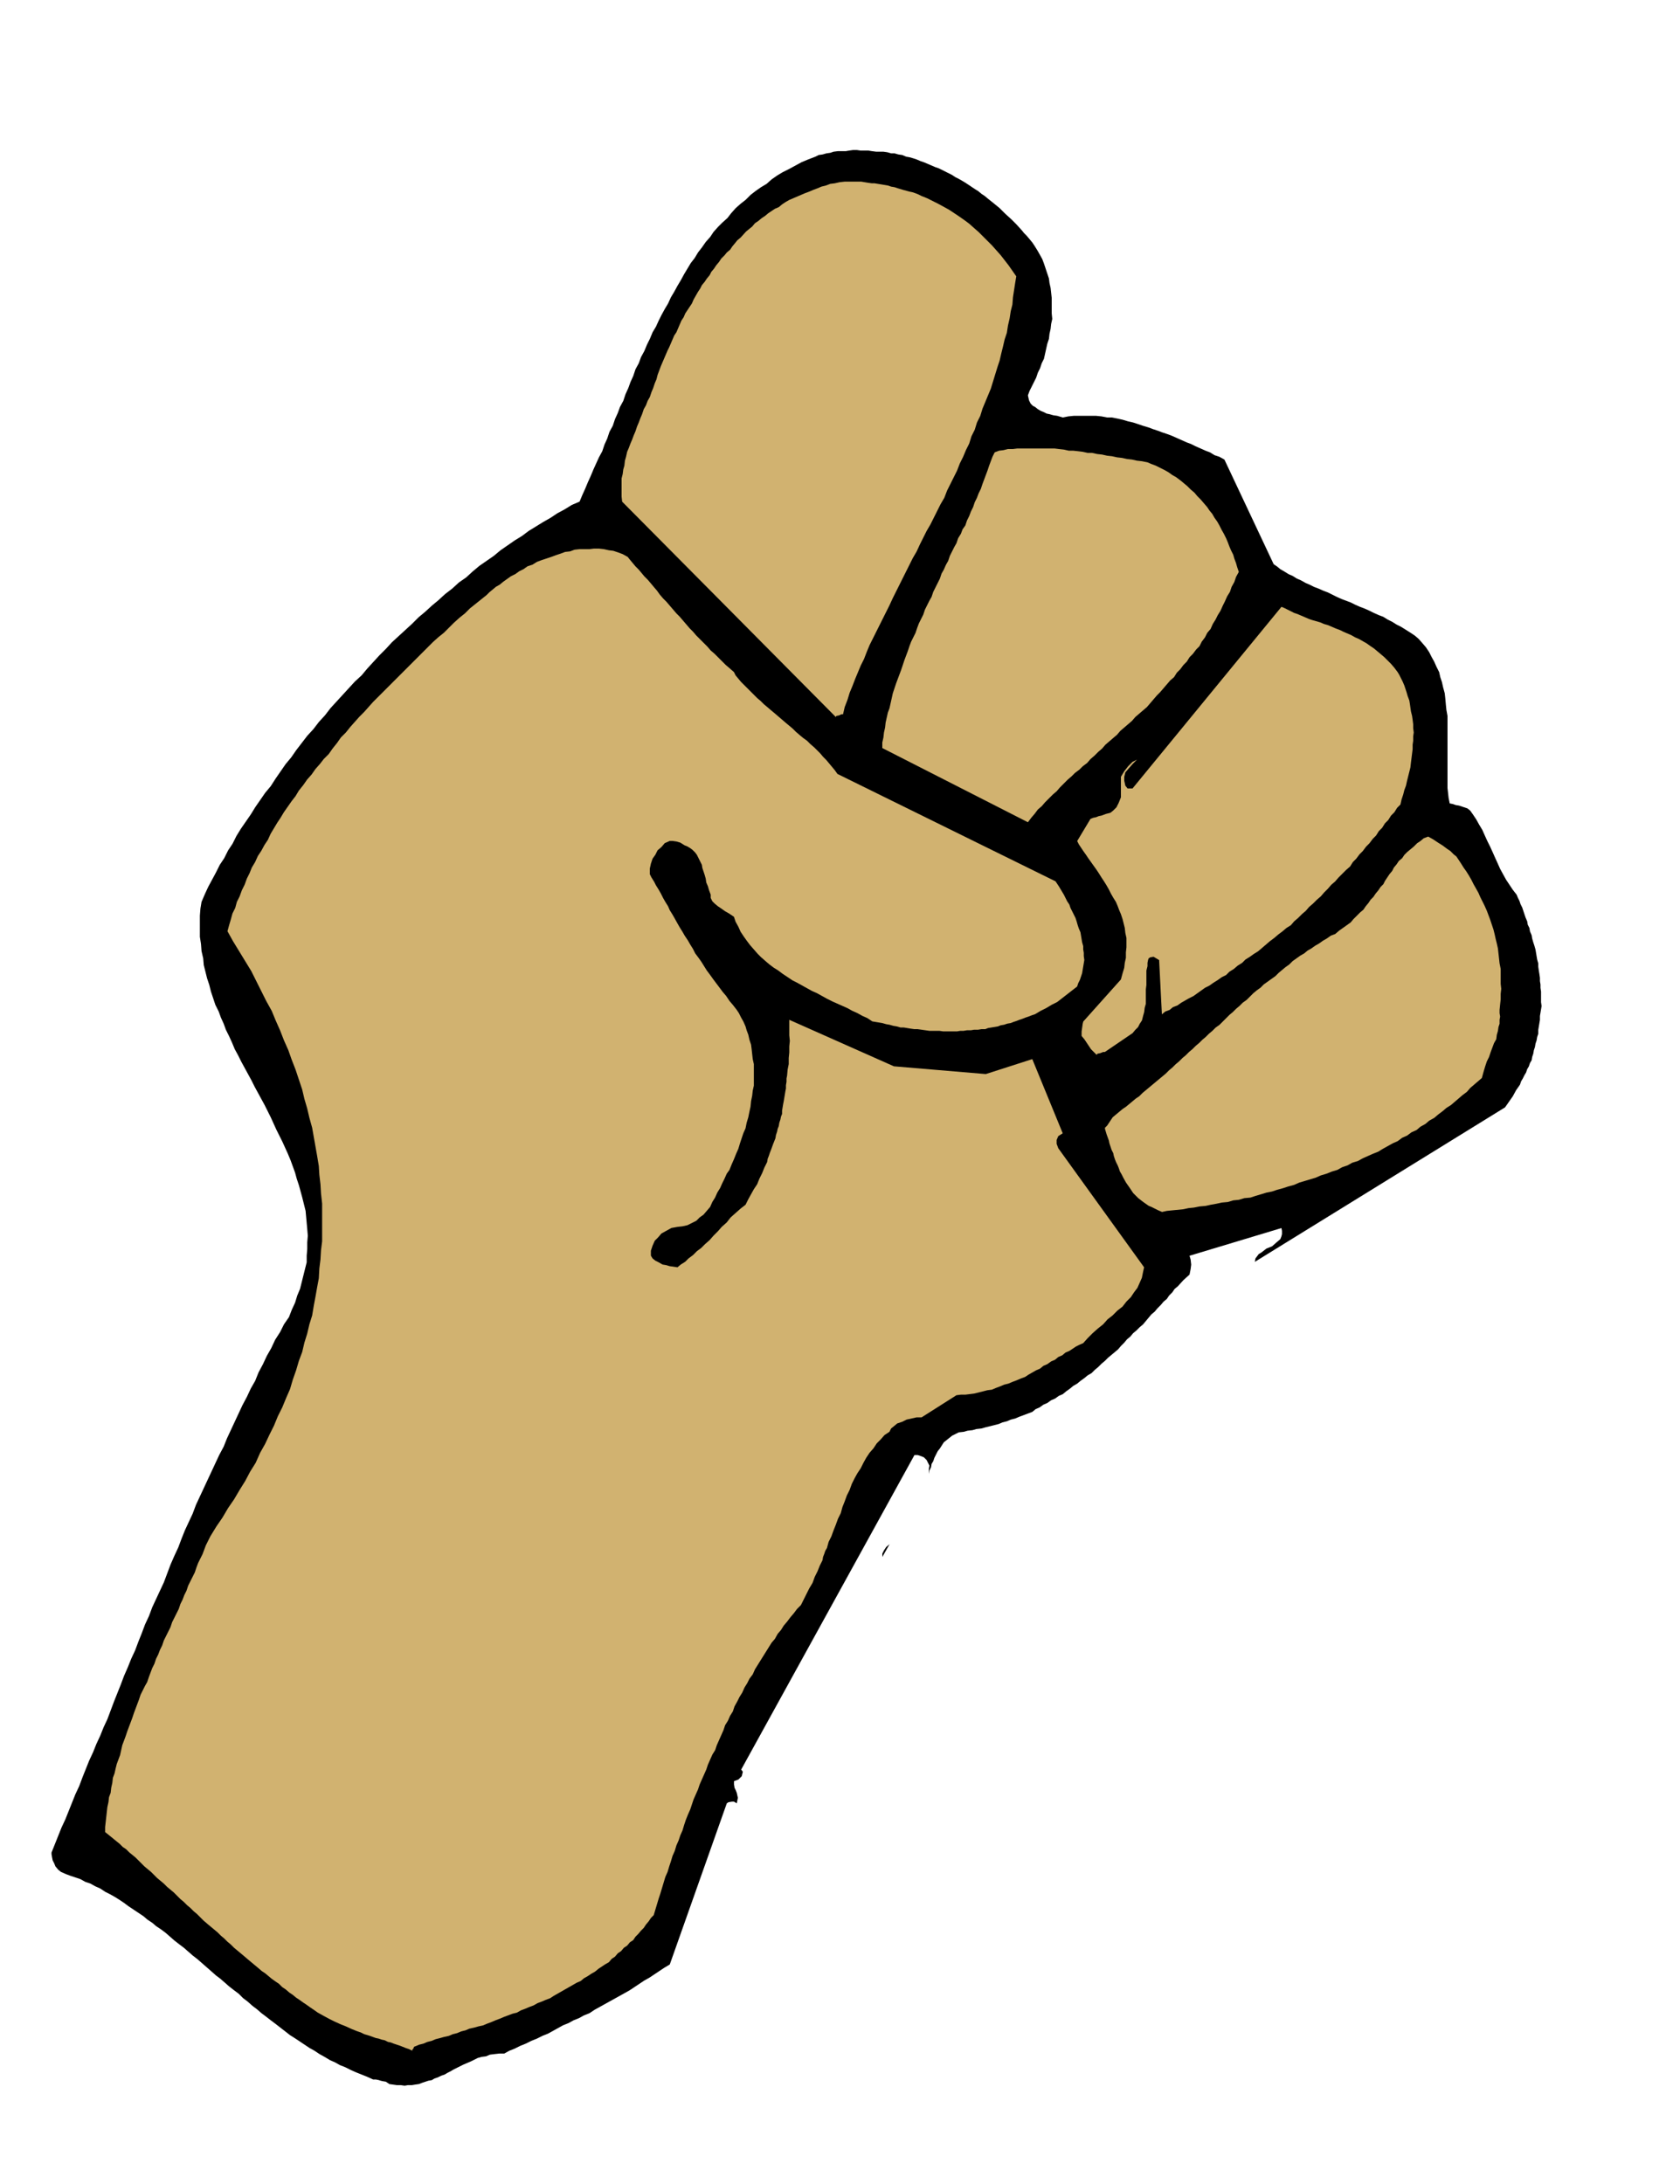 <svg xmlns="http://www.w3.org/2000/svg" fill-rule="evenodd" height="637.307" preserveAspectRatio="none" stroke-linecap="round" viewBox="0 0 3035 3944" width="490.455"><style>.brush1{fill:#000}.pen1{stroke:none}.brush2{fill:#d1b270}</style><path class="pen1 brush1" d="m703 3764 7 1 7 1h7l7 1 6-1h7l6-1 7-1 5-2 6-2 6-2 6-1 5-3 6-2 6-3 6-2 5-3 6-3 5-3 6-3 6-3 6-3 7-3 7-3 6-3 6-3 7-2 8-1 7-3 8-1 9-1h9l9-5 10-4 10-5 10-4 10-5 10-4 10-5 10-4 9-5 9-5 9-5 10-4 9-5 10-4 9-5 10-4 9-6 9-5 9-5 9-5 9-5 9-5 9-5 9-5 9-6 9-6 9-6 9-5 9-6 9-6 9-6 10-6 103-291 3-2 6-1h4l5 3 2-10-2-9-2-5-2-4-1-6v-6l8-3 6-6 2-8-3-4 313-568h6l6 2 5 2 5 5 2 4 3 6-1 6v9l1-6 3-6 1-6 3-5 2-6 3-6 3-6 4-5 7-11 10-8 5-4 6-3 6-3 9-1 7-2 9-1 7-2 9-1 7-2 8-2 8-2 8-2 7-3 8-2 7-3 8-2 7-3 8-3 8-3 8-3 6-5 7-3 7-5 7-3 7-5 7-3 7-5 7-3 6-5 7-5 6-5 7-4 6-5 7-5 6-5 7-4 6-6 6-5 6-6 6-5 6-6 6-5 6-5 6-5 5-6 6-6 5-6 6-5 5-6 6-5 6-6 6-5 5-6 5-6 5-6 6-5 5-6 6-6 5-6 6-5 4-6 6-6 4-6 6-5 10-11 11-10 2-10 1-8-1-9-2-7 166-50 1 5v6l-1 4-2 5-7 6-8 7-10 4-9 7-5 3-3 4-3 4-1 6 452-279 7-10 7-10 6-11 7-10 2-6 3-5 3-6 3-5 2-6 3-5 2-6 3-5 1-6 2-6 1-6 2-6 1-6 2-6 1-6 2-6v-7l1-6 1-6 1-6v-7l1-6 1-6 1-6-1-7v-19l-1-7v-6l-1-6v-6l-1-7-1-6-1-7v-6l-2-7-1-6-1-6-1-6-2-7-2-6-2-7-1-6-3-7-1-6-3-6-1-6-3-7-2-6-2-6-2-6-3-6-2-6-3-6-2-5-7-9-6-9-6-9-5-9-6-11-4-9-5-11-4-9-5-11-5-10-5-11-4-9-6-10-5-9-6-9-5-7-5-4-9-3-6-2-6-1-6-2-5-1-2-10-1-9-1-9v-130l-2-11-1-10-1-11-1-9-3-11-2-9-3-9-2-9-5-10-4-9-5-9-4-8-6-9-6-7-7-8-7-6-9-6-8-5-8-5-8-4-8-5-8-4-8-5-8-3-9-4-8-4-9-4-8-3-9-4-8-4-8-3-8-3-9-4-8-4-8-4-8-3-9-4-8-3-8-4-7-3-9-5-7-3-8-5-7-3-8-5-7-4-6-5-6-4-89-189-9-5-9-3-8-5-8-3-9-4-9-4-8-4-8-3-9-4-9-4-9-4-8-3-9-3-8-3-9-3-8-3-10-3-9-3-9-3-9-2-10-3-9-2-10-2h-9l-10-2-10-1h-40l-10 1-10 2-10-3-7-1-7-2-5-1-6-3-5-2-5-3-5-4-4-2-4-4-3-6-2-9 3-8 4-8 4-8 4-8 3-9 4-8 3-9 4-8 2-9 2-9 2-9 3-9 1-9 2-9 1-9 2-9-1-10v-28l-1-9-1-9-2-9-1-8-3-9-3-9-3-9-3-8-5-9-4-7-5-8-4-6-5-6-5-6-5-5-4-5-10-11-9-9-11-10-10-10-11-9-10-8-6-5-6-4-6-5-5-3-6-4-6-4-6-4-5-3-7-4-6-3-6-4-6-3-6-3-6-3-6-3-6-2-7-3-7-3-7-3-6-2-7-3-6-2-7-2-6-1-7-3-7-1-7-2h-6l-7-2-7-1h-13l-8-1-6-1h-14l-7-1h-7l-7 1-6 1h-14l-8 1-6 2-7 1-7 2-7 1-6 3-13 5-12 5-11 6-11 6-12 6-10 6-10 7-9 8-10 6-10 7-9 7-9 9-9 7-9 8-8 9-7 9-9 8-8 8-8 9-6 9-8 9-7 10-7 9-6 10-7 9-6 10-6 10-6 11-6 10-6 11-6 10-5 11-6 10-6 11-5 10-5 11-6 10-5 12-5 10-5 12-6 11-4 11-6 11-4 12-5 11-4 11-5 11-4 12-6 11-4 11-5 11-4 12-6 11-4 12-5 11-4 12-6 11-5 11-5 11-5 12-5 11-5 12-5 11-5 12-14 6-13 8-13 7-12 8-14 8-13 8-13 8-12 9-13 8-13 9-13 9-12 10-13 9-13 9-12 10-12 11-13 9-12 11-13 10-12 11-12 10-12 11-12 10-12 12-12 11-12 11-12 11-11 12-12 12-11 12-11 12-10 12-12 11-11 12-11 12-11 12-11 12-10 13-11 12-10 13-11 12-10 13-10 13-9 13-10 12-9 13-9 13-9 14-10 12-9 13-9 13-8 13-9 13-9 13-8 13-7 14-8 12-7 14-8 12-7 14-7 13-7 13-6 13-6 14-2 12-1 13v38l2 13 1 13 3 13 1 12 3 12 3 12 4 12 3 12 4 12 4 12 6 12 4 11 5 11 4 11 6 12 5 11 5 12 6 11 6 12 6 11 6 11 6 11 6 12 6 11 6 11 6 11 6 12 5 10 5 11 5 11 6 12 5 10 5 11 5 11 5 12 4 11 4 11 3 11 4 12 3 11 3 11 3 12 3 12 1 11 1 11 1 11 1 12-1 12v12l-1 12v12l-3 12-3 12-3 12-3 12-5 12-4 13-6 13-5 13-9 13-7 14-9 14-7 15-8 14-7 15-8 15-6 15-8 14-7 15-8 15-7 15-7 15-7 15-7 15-6 15-8 15-7 15-7 15-7 15-7 15-7 15-7 15-6 16-7 15-7 15-6 15-6 16-7 15-7 16-6 16-6 16-7 15-7 15-7 15-6 16-7 15-6 16-6 15-6 16-7 15-6 15-7 16-6 16-6 15-6 15-6 16-6 16-7 15-6 15-7 15-6 15-7 15-6 15-6 15-6 16-7 15-6 15-6 15-6 15-7 15-6 15-6 15-6 15v3l1 6 1 5 3 6 2 5 5 6 5 4 9 4 8 3 9 3 9 3 9 5 9 3 9 5 9 4 9 6 8 4 9 5 8 5 9 6 8 6 9 6 9 6 9 6 7 6 9 6 7 6 9 6 8 6 8 7 8 7 9 7 8 6 8 7 8 7 9 7 8 7 8 7 8 7 9 8 8 6 8 7 8 7 9 7 8 6 8 8 8 6 9 8 8 6 8 7 8 6 9 7 8 6 9 7 9 7 9 7 8 5 9 6 9 6 9 6 9 5 9 6 9 5 10 6 9 4 9 5 10 4 10 5 9 4 10 4 10 4 11 5h5l5 1 3 1 4 1 6 1 6 4z"/><path class="pen1 brush2" d="m750 3696 7-3 8-2 7-3 8-2 7-3 8-2 7-2 9-2 7-3 8-2 7-3 8-2 7-3 9-2 7-2 9-2 7-3 8-3 7-3 8-3 7-3 8-3 8-3 8-2 7-4 8-3 7-3 8-3 7-4 8-3 7-3 8-3 6-4 7-4 7-4 7-4 7-4 7-4 7-4 7-3 6-5 7-4 6-4 7-4 6-5 6-4 6-4 7-4 5-6 6-4 5-6 6-4 5-6 6-4 5-6 6-4 4-6 5-5 5-6 5-5 4-6 5-6 4-6 5-5 3-10 3-10 3-10 3-9 3-10 3-10 3-10 4-9 3-10 3-9 3-10 4-9 3-10 4-9 3-9 4-9 3-10 3-9 4-10 4-9 3-9 3-9 4-9 4-9 3-9 4-9 4-9 4-9 3-9 4-9 4-9 5-8 3-9 4-9 4-9 4-9 3-9 5-8 4-9 5-8 3-9 5-9 4-8 5-8 4-9 5-8 4-8 6-8 4-9 5-8 5-8 5-8 5-8 5-8 5-8 6-7 5-9 6-7 5-8 6-7 6-8 6-7 6-8 7-7 5-10 5-10 5-10 6-10 4-11 5-10 4-10 5-10 1-6 2-5 2-6 3-5 3-11 5-10 4-11 4-10 4-11 5-10 3-11 4-10 4-11 5-10 4-11 5-10 5-9 6-9 5-10 5-9 6-9 7-8 6-9 7-7 7-8 9-6 3-6 5-4 6-5 9-3 8-4 9-2 9-2h9l63-40 8-1h8l8-1 8-1 8-2 8-2 8-2 8-1 7-3 8-3 7-3 8-2 7-3 8-3 7-3 8-3 6-4 7-4 7-4 7-3 6-5 7-3 7-5 7-3 6-5 7-3 6-5 7-3 6-4 6-4 6-3 7-3 8-9 9-9 9-8 10-8 8-9 9-7 9-9 9-7 7-9 8-8 6-9 6-8 4-9 4-9 2-10 2-9-155-215-3-8v-7l3-7 8-5-55-134-84 27-166-14-189-84v28l1 10-1 10v11l-1 10v11l-2 10-1 11-1 5v6l-1 6v6l-1 5-1 6-1 6-1 6-1 5-1 6-1 6v6l-2 5-1 5-2 6-1 6-2 5-1 5-2 6-1 6-4 10-4 11-2 5-2 6-2 5-1 6-5 10-4 10-5 10-4 10-6 9-5 9-5 9-5 10-9 7-9 8-9 8-7 9-9 8-7 8-8 8-7 8-8 7-7 7-8 6-7 7-8 6-6 6-8 5-6 5-7-1-7-1-7-2-6-1-7-4-6-3-5-4-3-5v-9l3-9 4-9 6-6 6-7 9-5 9-5 11-2 9-1 9-2 8-4 8-4 6-6 7-5 6-7 6-7 4-9 5-8 4-9 5-8 4-9 4-8 4-9 5-7 4-10 4-9 4-10 4-9 3-10 3-9 3-9 4-9 2-10 3-10 2-10 2-9 1-10 2-10 1-9 2-9v-39l-2-9-1-9-1-9-1-8-3-9-2-9-3-8-2-7-4-9-4-7-4-8-4-6-7-9-6-7-6-9-6-7-6-8-6-8-6-8-5-7-6-8-5-8-5-8-5-7-6-8-4-8-5-8-4-7-6-9-4-7-5-8-4-7-5-9-4-7-5-8-3-7-5-8-4-7-4-8-4-7-5-8-3-6-5-8-3-6v-10l2-9 3-9 5-7 4-8 7-6 6-7 9-4h5l7 1 7 2 8 5 5 2 5 3 4 3 5 5 3 4 3 6 3 6 3 6 1 6 2 6 2 6 2 7 1 7 3 7 2 7 3 8v6l3 6 4 4 6 5 6 4 7 5 7 4 9 6 3 9 5 9 4 9 6 9 5 7 6 8 7 8 7 8 6 6 8 7 7 6 8 6 8 5 8 6 9 6 9 6 8 4 9 5 9 5 9 5 9 4 9 5 9 5 10 5 9 4 9 4 9 4 9 5 9 4 9 5 9 4 9 6 6 1 6 1 6 1 7 2 6 1 7 2 6 1 7 2h6l6 1 6 1 7 1h6l7 1 7 1 7 1h18l7 1h25l6-1h6l6-1h7l6-1h7l6-1h7l5-2 6-1 6-1 6-1 5-2 6-1 6-2 6-1 5-2 6-2 5-2 6-2 5-2 6-2 5-2 6-2 10-6 10-5 10-6 10-5 9-7 9-7 9-7 9-7 2-6 3-6 2-6 2-6 1-6 1-6 1-6 1-6-1-7v-6l-1-6v-6l-2-7-1-6-1-6-1-6-3-7-2-6-2-7-2-6-3-6-3-6-3-6-2-6-4-6-3-6-3-6-3-5-6-10-6-9-394-194-5-7-5-6-5-6-5-6-6-6-5-6-6-6-5-5-7-6-6-6-7-5-6-5-7-6-6-6-6-5-6-5-7-6-7-6-7-6-6-5-7-6-6-5-6-6-6-5-6-6-6-6-6-6-5-5-6-6-5-6-5-6-3-6-8-7-7-6-7-7-6-6-7-7-7-6-6-7-6-6-7-7-7-7-6-7-6-6-6-7-6-7-6-7-6-6-6-7-6-7-6-7-6-6-6-7-5-7-6-7-5-6-6-7-6-6-5-6-5-6-6-6-5-6-5-6-4-5-9-5-8-3-9-3-8-1-9-2-9-1h-9l-8 1h-18l-9 1-8 3-9 1-8 3-9 3-8 3-9 3-9 3-8 3-8 5-9 3-7 5-8 4-7 5-8 4-7 5-7 5-6 5-7 4-6 5-6 5-5 5-10 8-10 8-10 8-9 9-10 8-10 9-9 9-9 9-10 8-10 9-9 9-9 9-9 9-9 9-9 9-9 9-9 9-9 9-9 9-9 9-9 9-9 9-8 9-8 9-9 9-8 9-8 9-8 10-9 9-7 10-8 10-7 10-9 9-7 9-8 9-7 10-8 9-7 10-8 10-6 10-7 9-7 10-7 10-6 10-6 9-6 10-6 10-5 11-6 9-6 11-6 9-5 11-6 10-4 10-5 10-4 11-5 10-4 11-5 10-3 11-5 10-3 11-3 10-3 11 10 18 11 18 11 18 11 18 9 18 9 18 9 18 10 18 7 17 8 18 7 18 8 18 6 17 7 18 6 18 6 18 4 17 5 17 4 17 5 18 3 17 3 17 3 17 3 18 1 16 2 17 1 17 2 18v68l-2 16-1 17-2 16-1 18-3 16-3 17-3 16-3 18-5 16-4 17-5 16-4 17-6 16-5 17-6 17-5 17-7 16-7 17-8 16-7 17-8 16-8 17-9 16-8 18-10 16-9 17-10 16-10 17-11 16-10 17-11 16-11 18-4 8-4 8-3 8-3 8-4 8-4 8-3 8-3 9-4 8-4 8-4 8-3 9-4 8-3 8-4 8-3 9-4 8-4 8-4 8-3 9-4 8-4 8-4 8-3 9-4 8-3 8-4 8-3 9-4 8-3 8-3 8-3 9-4 7-4 8-4 8-3 9-3 8-3 8-3 8-3 9-3 8-3 8-3 8-3 9-3 8-3 8-2 9-2 9-3 8-3 8-2 8-2 9-3 8-1 9-2 9-1 9-3 8-1 9-2 9-1 9-1 9-1 9-1 9v9l10 8 11 9 5 4 6 6 6 4 6 6 5 4 6 5 5 5 6 6 5 5 6 5 6 5 6 6 5 5 6 5 6 5 6 6 6 5 6 5 6 6 6 6 6 5 6 6 6 5 6 6 6 5 6 6 6 6 7 6 6 5 6 5 6 5 6 6 6 5 6 6 6 5 6 6 6 5 6 5 6 5 7 6 6 5 6 5 6 5 7 6 6 4 6 5 6 5 7 5 6 4 6 6 6 4 7 6 6 4 6 5 6 4 7 5 6 4 7 5 6 4 7 5 9 5 11 6 10 5 11 5 10 4 11 5 5 2 5 2 6 2 6 3 10 3 11 4 5 1 6 2 5 1 6 3 5 1 5 2 6 2 6 2 5 2 5 2 6 2 6 3v-2l2-2 1-3 2-1z"/><path class="pen1 brush1" d="M1594 2812v-6l3-6 4-6 6-5-13 23z"/><path class="pen1 brush2" d="m2099 2189 9-2 10-1 10-1 10-1 9-2 10-1 10-2 11-1 9-2 11-2 9-2 11-1 10-3 10-1 10-3 11-1 9-3 10-3 10-3 10-2 9-3 11-3 9-3 11-3 9-4 10-3 10-3 10-3 9-4 10-3 10-4 10-3 9-5 9-3 9-5 10-3 9-5 9-4 9-4 10-4 8-5 9-5 9-5 9-4 8-6 9-4 8-6 9-4 7-6 9-5 7-6 9-5 7-6 8-6 7-6 8-5 7-6 7-6 7-6 8-6 6-7 7-6 7-6 7-6 3-11 3-10 3-9 4-8 3-9 3-8 3-8 4-7 1-8 2-7 1-7 2-6v-7l1-6-1-6v-6l1-10 1-9v-10l1-9-1-9v-27l-2-10-1-9-1-9-1-9-2-9-2-8-2-9-2-8-3-9-3-9-3-8-3-8-4-9-4-8-4-8-3-7-5-9-4-7-4-8-4-7-5-8-5-7-5-8-4-6-4-6-5-4-6-6-6-4-8-6-8-5-9-6-9-5-8 3-6 5-6 4-6 6-6 5-6 5-5 5-4 6-6 5-4 6-5 6-3 6-5 6-4 6-4 6-3 6-5 5-4 6-5 6-4 6-5 5-4 6-5 6-4 6-6 5-6 6-6 6-5 6-7 5-7 5-7 5-7 6-8 3-7 5-7 4-7 5-7 4-7 5-7 4-6 5-7 4-7 5-7 5-6 6-7 5-6 5-6 5-6 6-7 5-7 5-7 5-6 6-7 5-6 5-6 6-6 6-7 5-6 6-6 5-6 6-6 5-6 6-6 6-6 6-7 5-6 6-6 5-6 6-6 5-6 6-6 5-6 6-6 5-6 6-6 5-6 6-6 5-6 6-6 5-6 6-6 5-6 5-6 5-6 5-6 5-6 5-6 5-6 6-6 4-6 5-6 5-6 5-6 4-6 5-6 5-6 5-6 9-4 6-4 4v2l3 10 4 11 1 5 2 6 2 6 3 6 1 5 2 6 2 5 3 6 2 5 2 6 3 5 3 6 5 9 7 10 6 9 9 9 9 7 10 7 5 2 6 3 6 3 7 3zm-103-289 50-34 5-6 5-5 3-6 4-6 2-8 2-7 1-8 2-7v-26l1-8v-26l2-8v-6l1-5 1-3 3-2 6-1 10 6 5 98 6-5 8-3 6-5 8-3 7-5 7-4 7-4 8-4 7-5 7-5 7-5 8-4 7-5 8-5 7-5 8-4 6-6 8-5 7-6 8-5 6-6 8-5 7-5 8-5 7-6 7-6 7-6 8-6 7-6 8-6 7-6 8-5 6-7 7-6 7-7 7-6 6-7 7-6 7-7 7-6 6-7 7-7 6-7 7-6 6-7 7-7 7-7 7-6 5-8 6-6 6-8 6-6 6-8 6-6 6-8 6-6 5-8 6-6 5-8 6-6 5-8 6-6 5-8 6-6 2-9 3-9 2-8 3-8 2-9 2-8 2-8 2-8 1-9 1-8 1-8 1-8v-8l1-7v-8l1-7-1-8v-7l-1-8-1-7-2-8-1-7-1-7-1-6-3-8-2-7-2-6-2-6-3-7-3-6-3-6-3-5-6-8-6-7-6-6-6-6-7-6-6-5-6-5-6-4-7-5-7-4-7-4-7-3-7-4-7-3-7-3-6-3-8-3-7-3-7-3-7-2-7-3-7-2-7-2-6-2-7-3-7-3-7-3-6-2-6-3-6-3-6-3-5-2-269 328h-9l-4-5-2-9v-7l2-8 6-7 7-8 8-8-8 4-8 8-7 9-6 10v37l-2 5-2 5-2 4-2 4-6 6-5 4-8 2-8 3-5 1-5 2-5 1-5 2-24 40 3 6 4 6 4 6 5 7 4 6 5 7 5 7 5 7 4 6 5 8 4 6 5 8 4 7 4 8 4 7 5 8 3 7 3 8 3 7 3 9 2 8 2 8 1 9 2 9v17l-1 9v10l-2 9-1 9-3 10-3 11-68 76-1 4-1 7-1 7v8l5 6 6 9 6 9 10 10 2-2 5-1 5-2h3zm-139-415 6-8 6-7 6-8 7-6 6-7 7-7 7-7 7-6 6-7 7-7 7-7 7-6 6-6 8-6 6-6 8-6 6-7 7-6 7-7 7-6 6-7 7-6 7-6 7-6 6-7 7-6 7-6 7-6 6-7 7-6 7-6 7-6 6-7 6-7 6-7 6-6 6-7 6-7 6-7 7-6 5-8 6-6 6-8 6-6 5-8 6-6 6-8 6-6 4-8 6-8 4-8 6-7 4-9 5-8 4-8 5-8 4-9 4-8 4-9 5-8 3-9 5-9 3-9 5-9-3-9-2-7-3-8-2-7-4-8-3-7-3-8-3-7-4-8-4-7-4-8-4-7-5-7-4-7-5-6-4-6-6-7-6-7-6-6-5-6-7-6-6-6-6-5-6-5-8-6-7-4-7-5-7-4-8-4-8-4-8-3-7-3-10-2-9-1-9-2-9-1-9-2-9-1-9-2-9-1-9-2-9-1-9-2h-8l-9-2-8-1-9-1h-8l-9-2-9-1-8-1h-67l-8 1h-9l-8 2-8 1-8 3-4 8-3 8-3 8-3 9-3 8-3 8-3 8-3 9-4 8-3 8-4 8-3 9-4 8-3 8-4 8-3 9-5 7-3 8-5 8-3 9-4 7-4 8-4 8-3 9-4 7-4 9-4 7-3 9-4 8-4 8-4 8-3 9-4 7-4 8-4 8-3 9-4 8-4 8-3 8-3 9-4 8-4 8-3 8-3 9-3 8-3 8-3 9-3 9-3 8-3 8-3 8-3 9-3 9-2 9-2 9-2 9-3 8-2 9-2 9-1 9-2 9-1 9-2 9v10l263 134zm-334-195 3-13 5-13 4-13 5-12 5-13 5-12 5-12 6-12 5-13 5-12 6-12 6-12 6-12 6-12 6-12 6-12 6-13 6-12 6-12 6-12 6-12 6-12 6-12 7-12 6-13 6-12 6-12 7-12 6-12 6-12 6-12 7-12 5-13 6-12 6-12 6-12 5-13 6-12 5-12 6-12 4-13 6-12 4-13 6-12 4-13 5-12 5-12 5-12 4-13 4-13 4-13 4-12 3-13 3-12 3-13 4-12 2-13 3-13 2-13 3-12 1-13 2-13 2-13 2-12-7-10-7-10-7-9-7-9-8-9-8-9-8-8-7-7-9-9-8-7-9-8-8-6-10-7-9-6-9-6-9-5-11-6-10-5-10-5-10-4-6-3-5-2-6-2-5-1-11-3-10-3-6-2-6-1-6-2-6-1-6-1-6-1-6-1h-5l-7-1-6-1-6-1h-30l-9 1-9 2-8 1-8 3-8 2-7 3-8 3-7 3-8 3-7 3-7 3-7 3-7 3-7 4-6 4-6 5-7 3-6 4-6 4-6 5-6 4-6 5-6 4-5 6-11 9-10 11-6 5-4 5-5 6-4 6-6 5-4 5-6 6-4 6-5 6-4 6-5 6-3 6-5 6-4 6-5 6-3 6-4 6-4 7-4 7-3 7-4 6-4 6-4 6-3 7-4 6-3 7-3 7-3 7-4 6-3 7-3 7-3 7-3 6-3 7-3 7-3 7-3 7-3 8-3 8-2 8-3 7-3 9-3 7-3 9-4 7-3 8-4 7-3 9-3 7-3 8-3 7-3 9-3 7-3 8-3 7-3 8-3 7-2 9-2 7-1 9-2 7-1 8-2 8v33l1 9 386 389 1-2 5-1 4-2h3z"/></svg>
